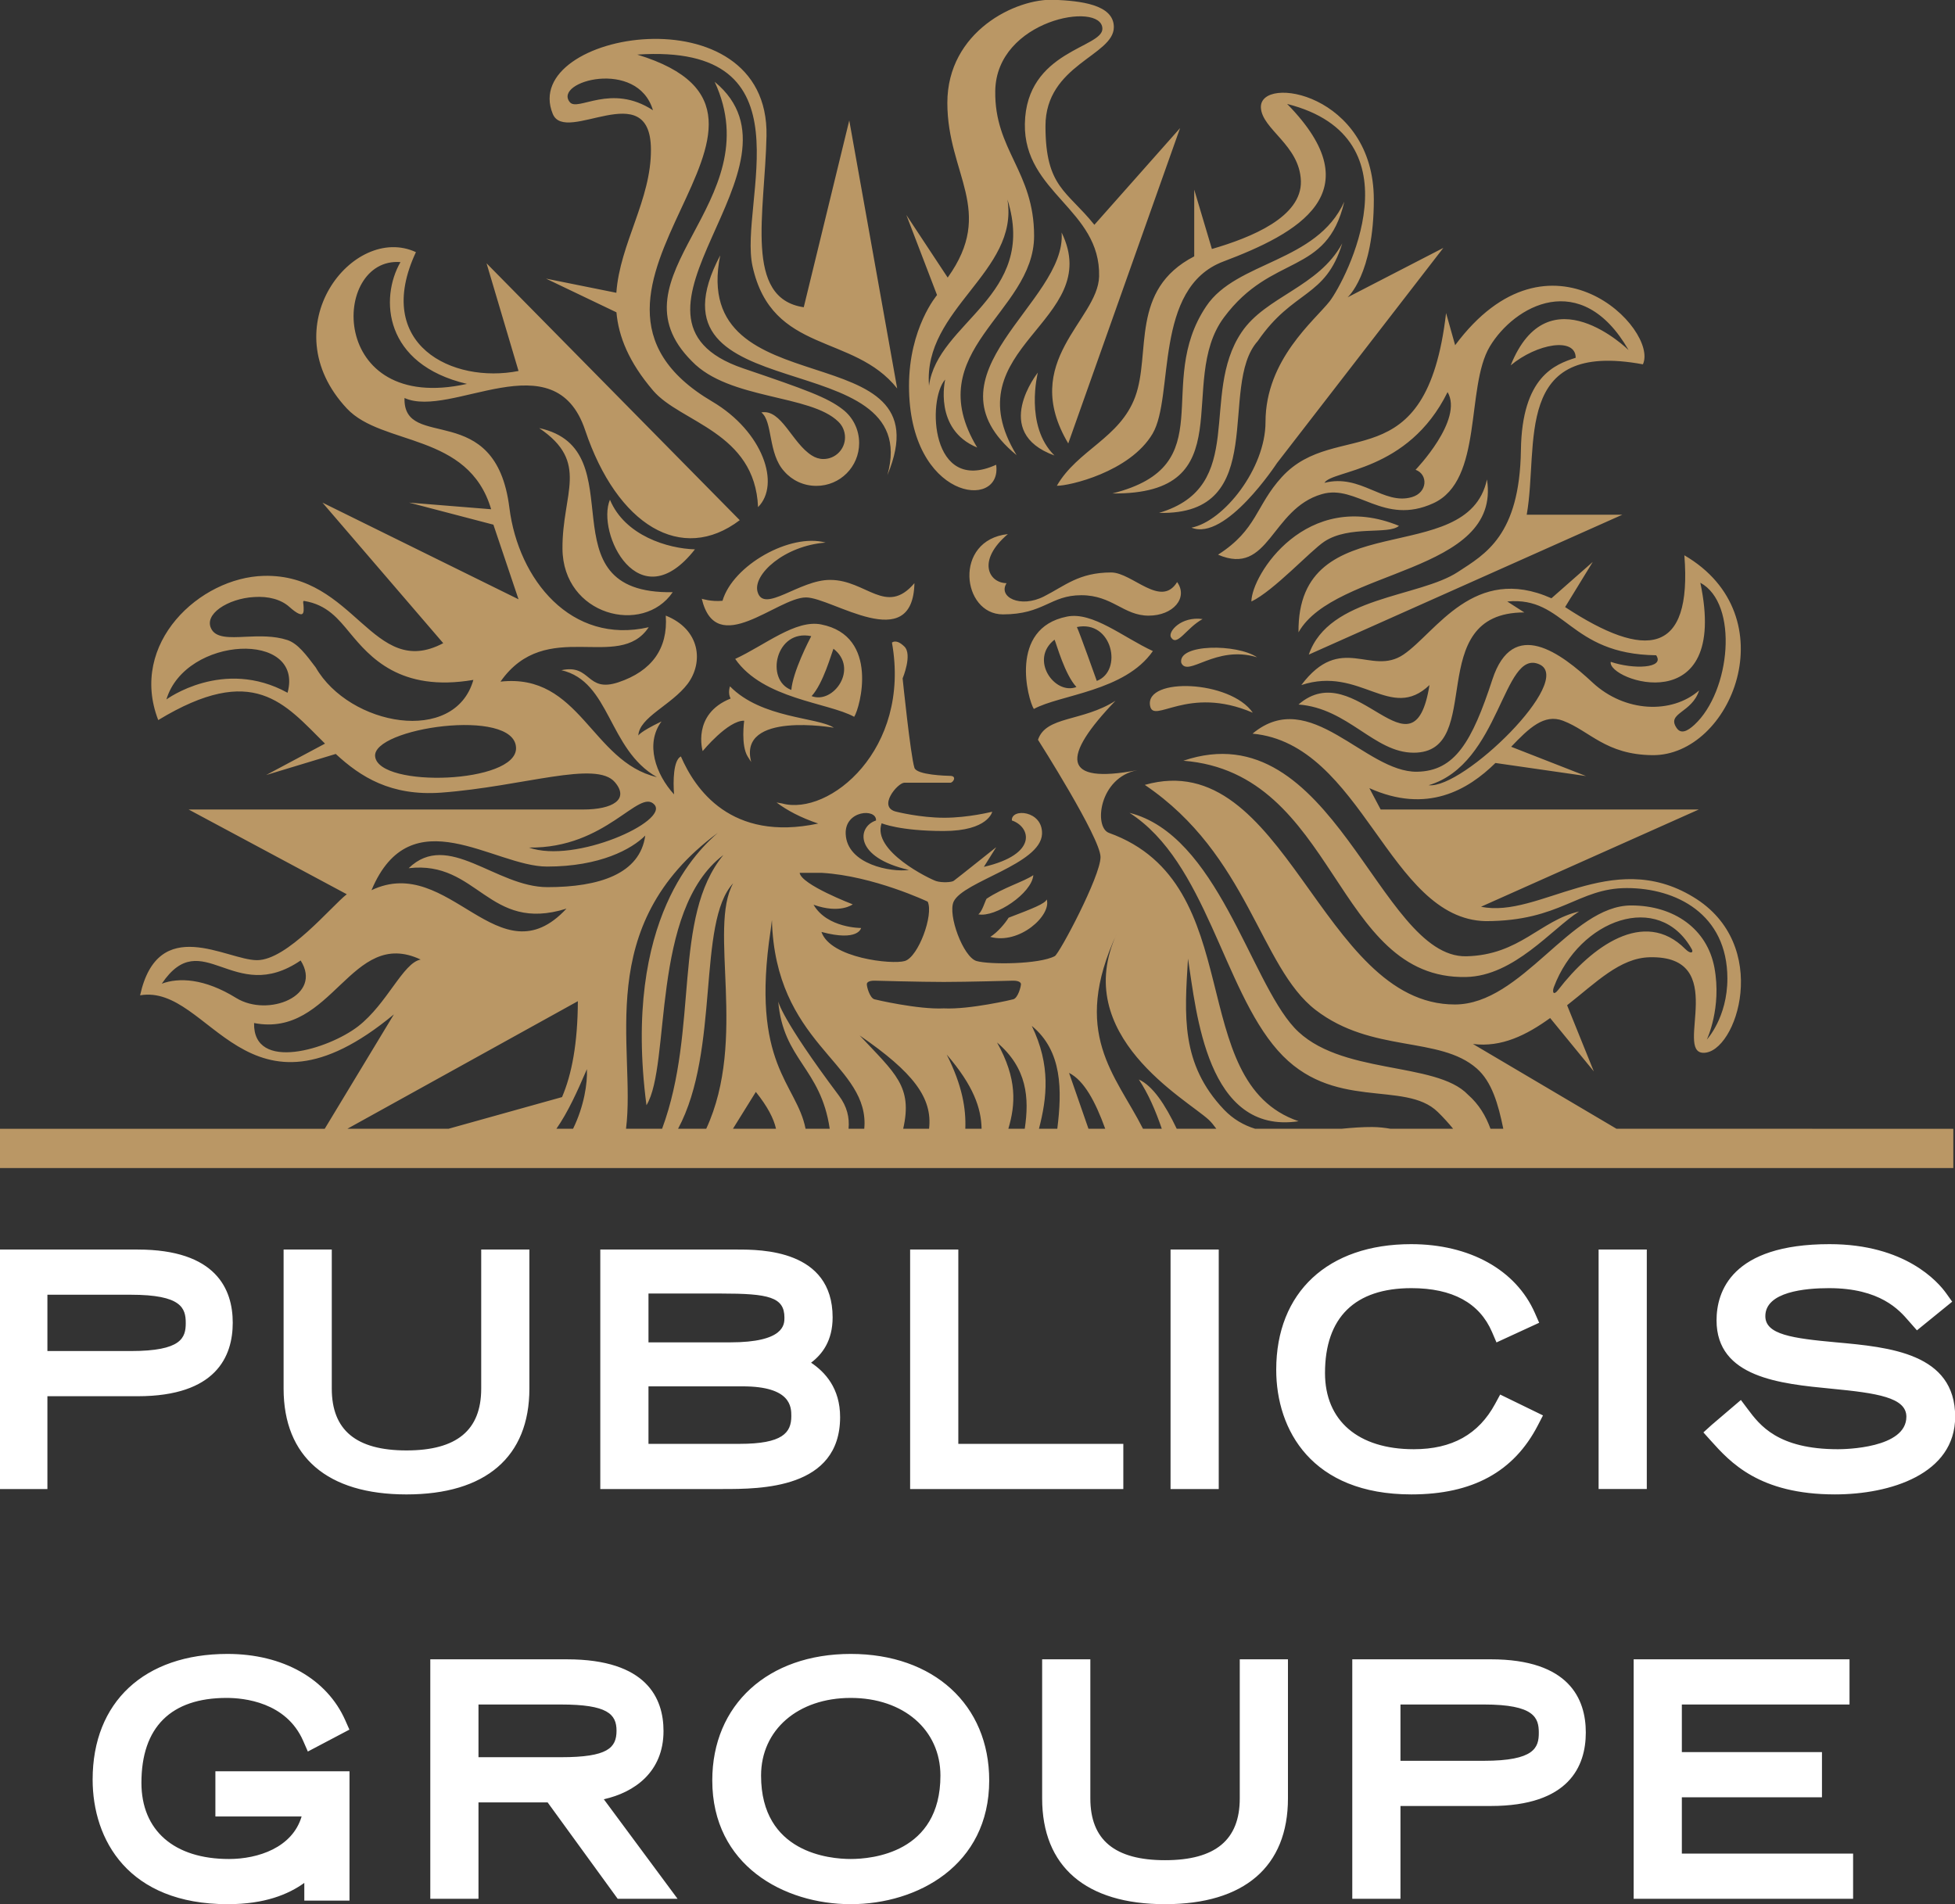 <svg width="81.842mm" height="79.719mm" version="1.1" viewBox="0 0 81.842 79.719" xmlns="http://www.w3.org/2000/svg"><rect x="0" y="0" width="81.842" height="79.719" fill="#333333" stroke="none"/><defs><clipPath id="b"><path transform="translate(-504.96 -310.19)" d="M 0,595.275 H 841.89 V 0 H 0 Z"/></clipPath><clipPath id="a"><path transform="translate(-440.09 -476.39)" d="M 0,595.275 H 841.89 V 0 H 0 Z"/></clipPath></defs><g transform="translate(-2.381 -5.821)"><path transform="matrix(.353 0 0 -.353 72.788 81.068)" d="m0 0h16.617v5.359h-16.617v5.648h19.884v5.359h-25.599v-28.403h26.025v5.359h-20.31zm-33.369 11.007h9.89c6.017 0 6.516-1.588 6.516-3.356 0-1.75-0.499-3.322-6.516-3.322h-9.89zm10.706 5.359h-16.421v-28.403h5.715v11.007h10.706c9.316 0 11.273 4.74 11.273 8.717 0 3.96-1.957 8.679-11.273 8.679m-29.764-16.492c0-4.935-2.898-7.333-8.86-7.333s-8.861 2.398-8.861 7.333v16.492h-5.715v-16.492c0-8.093 5.176-12.55 14.576-12.55 9.399 0 14.575 4.457 14.575 12.55v16.492h-5.715zm-46.135-7.191c-2.495 0-10.635 0.713-10.635 9.89 0 5.425 4.373 9.214 10.635 9.214 6.262 0 10.636-3.789 10.636-9.214 0-9.177-8.141-9.89-10.636-9.89m0 24.322c-9.822 0-16.421-6.028-16.421-15.001 0-10.087 8.512-14.68 16.421-14.68 7.908 0 16.421 4.593 16.421 14.68 0 8.973-6.599 15.001-16.421 15.001m-44.147-5.999h9.783c5.509 0 6.588-1.14 6.588-3.107 0-2.039-1.05-3.144-6.588-3.144h-9.783zm21.943-3.144c0 3.879-1.986 8.503-11.45 8.503h-16.208v-28.403h5.715v11.434h8.2l8.309-11.434h7.101l-8.747 11.808c3.635 0.807 7.08 3.233 7.08 8.092m-53.144-10.135h10.225c-1.089-3.692-5.163-5.044-8.611-5.044-6.504 0-10.386 3.378-10.386 9.037 0 6.586 3.493 10.068 10.102 10.068 2.059 0 7.064-0.496 9.076-5.083l0.558-1.276 4.929 2.598-0.49 1.106c-2.181 4.929-7.402 7.872-13.966 7.872-9.866 0-15.995-5.707-15.995-14.894 0-7.149 4.211-14.787 16.03-14.787 4.369 0 7.177 1.16 9.073 2.523v-2.098h5.36v15.337h-15.905zm192.24 56.23c-5.245 0.479-8.429 0.926-8.429 3.109 0 2.89 4.728 3.322 7.546 3.322 6.085 0 8.345-2.611 9.431-3.866l1.002-1.139 4.181 3.399-0.707 0.99c-0.977 1.369-4.864 5.833-13.836 5.833-11.662 0-13.403-5.661-13.403-9.036 0-6.791 7.564-7.522 13.642-8.11 5.357-0.518 8.87-1.029 8.87-3.322 0-3.745-7.284-3.854-8.114-3.854-7.129 0-9.268 2.851-10.682 4.737l-0.828 1.103-3.463-2.954-0.984-0.892 0.887-0.988c2.278-2.535 5.72-6.365 14.714-6.365 6.576 0 14.256 2.413 14.256 9.213 0 7.537-7.809 8.249-14.083 8.82m-22.487 11.008h-5.715v-28.403h5.715zm-12.919-20.85 0.608 1.178-5.077 2.474-0.591-1.091c-1.961-3.629-5.119-5.393-9.654-5.393-6.594 0-10.529 3.378-10.529 9.037 0 6.586 3.543 10.067 10.244 10.067 4.866 0 8.086-1.754 9.568-5.215l0.525-1.223 5.062 2.332-0.511 1.164c-2.245 5.109-7.732 8.16-14.679 8.16-9.865 0-15.994-5.707-15.994-14.894 0-7.149 4.211-14.787 16.029-14.787 7.246 0 12.152 2.679 14.999 8.191m-37.845 20.85h-5.715v-28.403h5.715zm-11.316-23.044h-19.568v23.044h-5.715v-28.403h25.283zm-45.499 0h-10.813v6.819h11.168c5.771 0 5.771-2.476 5.771-3.534 0-1.972-1.042-3.285-6.126-3.285m-2.202 17.827c5.636 0 7.511-0.413 7.511-2.859 0-0.802 0-2.931-6.445-2.931h-9.677v5.79zm14.114-14.648c0 3.416-1.789 5.342-3.443 6.446 1.319 0.996 2.555 2.596 2.555 5.378 0 8.041-8.511 8.041-11.308 8.041h-16.244v-28.403h14.504c4.524 0 13.936 0 13.936 8.538m-36.849 3.373v16.492h-5.714v-16.492c0-4.935-2.899-7.333-8.861-7.333s-8.86 2.398-8.86 7.333v16.492h-5.714v-16.492c0-8.093 5.175-12.55 14.574-12.55s14.575 4.457 14.575 12.55m-57.159 11.133h9.89c6.018 0 6.516-1.588 6.516-3.356 0-1.75-0.498-3.322-6.516-3.322h-9.89zm21.979-3.32c0 3.96-1.956 8.679-11.273 8.679h-16.421v-28.403h5.715v11.007h10.706c9.317 0 11.273 4.74 11.273 8.717" clip-path="url(#b)" fill="#fff"/><path transform="matrix(.353 0 0 -.353 49.903 22.436)" d="m0 0c-1.812-4.902-6.832-6.289-9.289-10.543 1.371-0.044 8.658 1.611 11.355 6.178 2.592 4.414 0.053 17.283 8.405 20.422 8.73 3.3 17.871 8.15 7.549 18.683 15.835-4.01 6.939-20.906 5.06-23.386-1.793-2.295-7.624-6.921-7.624-14.337 0-5.499-4.935-11.769-8.78-12.531 4.056-1.644 10.132 7.648 10.132 7.648l19.737 25.532-11.356-5.862s3.112 2.687 3.112 11.588c0 12.591-13.52 14.844-13.393 10.933 0.106-2.599 4.598-4.44 4.745-8.72 0.128-4.275-5.871-6.706-10.555-8.068l-2.096 7.037v-7.912c-7.674-3.962-5.096-11.508-7.002-16.662m-54.844-23.168c-15.679-0.262-4.144 16.934-15.837 19.462 6.029-4.066 2.722-7.716 2.763-14.292 0.051-7.934 9.552-10.332 13.074-5.17m91.894 23.732c1.917-3.285-3.796-9.213-3.796-9.213 1.498-0.547 1.435-2.695-0.433-3.242-3.372-0.994-6.051 2.801-10.375 1.692 0.897 1.55 9.899 1.216 14.604 10.763m-19.661-10.078c-3.122-3.42-2.902-6.223-7.561-9.206 6.082-2.616 6.241 5.432 12.313 7.182 4.144 1.211 7.298-3.793 13.224-1.078 5.944 2.722 3.805 13.719 6.683 18.572 2.891 4.836 10.837 9.364 16.468-0.409 0 0-9.508 9.355-13.981-1.809 3.104 2.584 7.707 3.377 7.707 0.896-2.437-0.776-6.367-2.211-6.496-10.938-0.145-10.157-4.248-12.353-7.443-14.446-4.607-3.051-15.33-2.893-17.711-9.818l37.186 16.591h-11.344c1.474 8.322-1.761 20.711 13.779 17.835 1.906 4.129-11.025 17.385-22.267 2.267l-1.075 3.812c-2.351-20.136-12.99-12.33-19.482-19.451m-26.949-19.283c0.242-0.553 1.211-4.135 2.594-5.616-2.594-0.996-5.61 3.277-2.594 5.616m5.008-4.893s-2.098 5.901-2.362 6.389c4.197 0.875 5.502-5.197 2.362-6.389m6.651 3.541c-3.52 1.627-7.145 4.705-10.185 4.088-6.967-1.381-4.617-9.892-3.933-10.957 3.113 1.704 10.808 2.088 14.118 6.869m2.142 1.639c0.727-1.196 1.79 1.076 3.754 2.156-2.555 0.353-4.125-1.506-3.754-2.156m-14.731-31.097c-0.199-0.505-1.627-1.062-4.522-2.169-0.402-0.656-1.287-1.721-2.173-2.273 3.459-0.953 7.286 2.559 6.695 4.442m-41.718 41.521c-3.186 0.088-8.299 1.603-10.08 5.885-1.653-3.905 3.417-14.382 10.08-5.885m15.233 10.712c-0.503 0-0.97 0.161-1.38 0.426-2.35 1.481-3.596 5.538-5.98 5.1 1.383-1.064 0.764-4.883 2.724-6.996 0.924-1.061 2.285-1.714 3.8-1.714 2.82 0 5.076 2.269 5.076 5.075 0 1.633-0.759 3.09-1.962 4.005-1.793 1.393-4.341 2.328-11.775 4.851-17.682 6.008 8.792 23.949-3.397 33.992 6.693-14.444-12.842-23.027-2.689-33.154 4.408-4.587 14.046-3.893 17.355-7.158 0.486-0.459 0.792-1.135 0.792-1.865 0-1.41-1.14-2.562-2.564-2.562m76.237-61.433c5.677 0.124 10.167 5.717 13.379 7.769-4.612-1.062-7.04-5.168-13.379-5.313-10.404-0.204-15.822 29.195-33.547 23.194 18.262-1.435 17.84-26.011 33.547-25.65m-88.474 85.582c-9.872-18.673 24.269-10.176 19.827-26.057 7.18 17.164-23.562 7.606-19.827 26.057m-17.831 18.171c-2.035 2.47 8.025 5.233 9.855-0.955-4.963 3.243-8.905-0.2-9.855 0.955m-2.827-20.925 8.352-3.996c0.252-2.865 1.465-5.906 4.354-9.287 3.236-3.787 12.07-4.906 12.44-13.818 2.69 2.705 0.583 8.957-5.407 12.506-22.406 13.158 15.296 33.775-8.919 41.165 20.926 1.407 11.997-17.517 13.672-25.106 2.31-10.472 11.979-7.94 17.154-14.493l-5.683 31.791-5.397-22.156c-7.127 1.049-4.607 11.161-4.418 20.316 0.348 17.376-29.373 12.4-25.347 2.615 1.519-3.713 11.58 4.604 11.642-4.187 0.052-5.98-3.682-11.168-4.102-17.03zm34.131-53.264c-1.877 1.261-8.563 1.071-12.313 4.908 0 0-0.286-0.79 0.073-1.448-4.629-1.851-3.313-6.232-3.313-6.232s3.015 3.668 4.924 3.602c0 0-0.421-2.938 0.431-4.276l0.402-0.623c-1.612 6.071 9.796 4.069 9.796 4.069m20.59 62.645c3.624-11.473-8.306-14.518-9.3-22.089-0.735 9.154 10.702 13.496 9.3 22.089m-11.988-1.831 3.639-9.5s-3.324-3.879-3.324-10.781c0-13.544 11.104-14.807 10.334-9.344-7.803-3.565-8.182 7.725-6.042 10.111 0 0-1.423-5.922 3.794-8.068-6.957 11.52 6.749 15.906 6.749 25.099 0 7.667-4.712 10.158-4.607 17.192 0.125 8.466 12.581 10.675 12.706 7.416 0.103-2.328-9.049-2.59-9.194-11.323-0.138-8.18 9.002-10.148 8.804-18.101-0.148-5.203-9.481-10.016-3.659-19.797l13.26 37.398-10.162-11.469c-3.248 4.054-5.799 4.435-5.799 11.708 0 7.297 8.108 8.343 8.108 11.737 0 2.728-4.069 3.106-7.04 3.243-4.588 0.207-12.705-3.773-12.705-12.226 0-8.481 5.732-12.77 0.041-20.721zm0.958-43.667c-3.341-3.941-5.722 0.383-9.972 0.383-3.652 0.044-7.898-4.048-8.633-1.408-0.581 2.045 3.173 5.466 8.072 5.835-4.175 1.16-10.996-2.676-12.228-6.901-1.341-0.129-2.458 0.239-2.458 0.239 1.71-7.188 8.953 0.158 12.36 0.158 3.077 0 12.672-6.941 12.859 1.694m-12.197-13.397c1.378 1.486 2.363 5.062 2.592 5.62 3.037-2.341 0-6.62-2.592-5.62m-2.403 0.729c-3.154 1.192-1.835 7.265 2.362 6.382-0.252-0.487-2.175-4.189-2.362-6.382m3.552 7.768c-3.045 0.616-6.673-2.45-10.208-4.087 3.321-4.782 11.021-5.165 14.111-6.865 0.694 1.06 3.034 9.574-3.903 10.952m25.147-29.73c-1.055-0.748-3.576-1.478-5.548-2.802-0.2-0.344-0.536-1.561-0.98-1.845 2.028-0.413 6.368 2.509 6.528 4.647m-1.982 49.81c-7.824 12.85 10.52 15.802 5.335 26.408 0.663-8.297-16.957-16.857-5.335-26.408m15.825-29.699c0.38-2.301 4.429 2.484 12.187-0.848-2.668 3.868-12.768 4.233-12.187 0.848m39.956 26.818c-2.319-10.766-22.518-2.801-22.35-18.132 4.281 7.589 24.103 6.915 22.35 18.132m-36.255-21.752c0.789-1.764 4.059 2.166 8.993 0.66-2.385 1.619-9.43 1.606-8.993-0.66m25.819 16.252c-10.984 4.494-17.501-5.865-17.501-8.977 2.665 1.276 7.03 6.048 8.664 7.118 2.985 1.959 7.613 0.765 8.837 1.859m-18.67 22.953c-5.031-7.469 0.768-18.285-9.779-21.418 13.286-0.329 6.908 15.053 11.707 20.383 4.197 6.123 8.032 5.069 10.016 11.584-2.807-5.203-9.078-6.275-11.944-10.549m-22.184-14.613c-3.586 3.52-1.973 9.833-1.973 9.833s-5.65-7.086 1.973-9.833m18.004 17.711c-6.281-9.328 2.037-18.904-11.143-22.213 15.658-0.158 7.518 13.185 13.231 20.869 5.713 7.69 12.189 4.842 14.277 13.73-3.291-7.232-12.777-7.032-16.365-12.386m-23.531-27.033c-6.493-0.709-5.471-9.522-0.589-9.522 4.871 0 5.599 2.274 9.298 2.274 3.689 0 5.01-2.424 7.984-2.424 2.929 0 4.711 2.123 3.38 3.984-1.919-3.134-5.322 1.137-7.821 1.137-3.836 0-5.481-1.585-7.97-2.842-2.804-1.429-5.483-0.074-4.436 1.572-2.145 0.032-3.535 2.698 0.154 5.821m-50.996-55.398c-0.023-5.013-0.717-8.666-1.876-11.374l-13.462-3.757h-11.997zm-26.053-2.978c-3.511-2.718-12.474-5.475-12.345 0.387 9.319-1.805 11.46 11.43 19.757 7.53-2.097-0.39-3.956-5.229-7.412-7.917m-23.291 5.053c4.787 7.088 8.509-2.674 16.468 2.754 2.648-4.174-3.847-6.777-7.634-4.455-3.794 2.351-6.843 2.446-8.834 1.701m45.682 13.891c6.318 0 10.062 2.086 11.654 3.676-0.624-4.549-5.463-6.116-11.596-6.116-6.14 0-11.791 6.772-16.462 2.247 8.215 0.964 9.436-7.713 18.716-4.795-8.025-8.633-13.897 6.589-23.123 2.185 4.673 11.15 14.521 2.803 20.811 2.803m12.737 7.349c1.771-1.971-9.392-7.033-14.877-5.095 9.184-0.127 13.053 7.089 14.877 5.095m-9.644-38.446h-1.974c1.372 1.976 2.466 4.388 3.616 7.069 0.079-1.65-0.331-4.394-1.642-7.069m17.164 35.095c-2.037-1.818-11.367-9.996-8.459-32.304 2.945 4.816 0.424 23.064 9.123 29.679-6.092-7.42-2.861-20.565-7.269-32.47h-4.278c1.213 9.594-4.109 24.011 10.883 35.095m-1.37-35.095h-3.341c5.01 9.321 2.214 24.459 6.535 29.116-2.999-5.4 1.736-18.439-3.194-29.116m8.275 0h-5.107l2.715 4.37c1.388-1.733 2.119-3.152 2.392-4.37m-0.635 23.571 0.148 1.185c0.402-14.558 10.987-16.866 10.987-24.106 0-0.223-0.021-0.435-0.034-0.65h-1.863c0.127 1.325-0.174 2.639-1.149 3.939-6.895 9.2-7.19 11.175-7.19 11.175 0.592-6.975 5.038-7.87 6.106-15.114h-2.865c-1.058 5.423-6.564 7.55-4.14 23.571m6.086 6.78c6.105-0.36 12.537-3.414 12.537-3.414 0.726-1.555-1.109-6.558-2.71-7.039-1.498-0.448-8.825 0.328-9.889 3.447 4.405-1.185 4.701 0.467 4.701 0.467s-4.017-0.028-5.639 2.759c3.14-1.123 4.648 0.045 4.648 0.045s-6.106 2.334-6.294 3.735zm6.41 6.212c-2.254-0.741-2.636-4.382 3.91-5.866-2.128-0.308-7.347 0.662-7.506 4.256-0.137 2.823 3.68 3.093 3.596 1.61m8.044-19.15c2.784 0 8.068 0.151 8.214 0.151 0.748 0 0.898-0.245 0.93-0.375 0.019-0.285-0.35-1.688-0.91-1.832-0.041-0.026-5.198-1.235-8.234-1.08-3.026-0.155-8.183 1.054-8.234 1.08-0.55 0.144-0.94 1.547-0.898 1.832 0.022 0.13 0.161 0.375 0.908 0.375 0 0 5.442-0.151 8.224-0.151m0.339-8.611c3.174-3.685 4.09-6.356 4.137-8.802h-1.932c0.093 2.36-0.347 5.113-2.205 8.802m-5.162-8.802c1.143 5.019-0.928 6.548-5.163 11.068 6.359-4.375 8.653-7.393 8.233-11.068zm14.416 0h-1.945c0.846 2.86 1.086 5.902-1.341 10.231 3.583-3.035 3.833-6.595 3.286-10.231m3.861 0h-2.175c0.942 3.636 1.425 7.516-0.852 12.203 3.635-2.986 3.594-7.628 3.027-12.203m5.684 0h-1.988l-2.302 6.627c1.795-0.917 3.118-3.399 4.29-6.627m1.401 23.211c-5.649-12.14 8.278-19.731 10.88-22.151 0.299-0.277 0.597-0.65 0.895-1.06h-4.698c-1.375 2.884-2.84 5.091-4.494 5.845 1.139-1.711 1.991-3.709 2.725-5.845h-2.231c-3.242 6.413-8.619 11.313-3.077 23.211m-87.982 20.919c-0.466 3.394 16.574 5.905 16.709 1.044 0.126-4.241-16.206-4.788-16.709-1.044m-7.045 10.579c-1.148 1.523-2.129 2.839-3.361 3.254-1.595 0.525-3.365 0.46-4.934 0.39-1.942-0.096-3.62-0.172-4.137 1.03-0.346 0.783 0.023 1.616 1.035 2.352 1.033 0.737 2.552 1.245 4.082 1.329 1.729 0.119 3.213-0.299 4.184-1.168 0.96-0.859 1.35-0.928 1.518-0.848 0.244 0.117 0.18 0.687 0.159 1.071-0.041 0.283-0.084 0.503 0.085 0.48 2.72-0.444 4.037-2.122 5.429-3.803 2.328-2.795 5.914-7.047 14.634-5.56-2.205-7.758-14.709-5.456-18.694 1.473m-3.342-2.999c-7.613 4.188-14.37-0.793-14.37-0.793 2.277 7.563 16.373 8.192 14.37 0.793m13.389 51.078c-2.465-4.29-1.983-12.12 7.887-14.445-16.54-3.677-16.122 15.1-7.887 14.445m136.79-85.972c3.016 8.027 12.461 11.478 16.363 4.455 0.19-0.35-0.105-0.621-0.789 0.052-4.883 4.893-11.144 0.245-15.065-4.851-0.56-0.726-0.739-0.271-0.509 0.344m-1.75 38.275c4.305-1.852-9.015-14.82-13.102-14.346 8.516 2.528 8.804 16.21 13.102 14.346m9.168-55.091-17.023 10.056c3.397-0.436 6.38 1.07 9.156 3.076l5.181-6.329-3.169 7.845c3.445 2.701 6.261 5.607 9.784 5.692 9.604 0.236 2.878-11.294 6.387-11.333 3.924-0.033 8.18 12.842-1.232 18.494-9.742 5.897-18.252-2.615-25.147-1.168l25.833 11.533h-37.735l-1.34 2.532c6.834-3.074 11.696-0.221 14.951 2.984l10.744-1.549-8.879 3.473c2.122 2.218 3.913 3.943 6.158 3.084 3.184-1.217 5.052-4.02 10.587-4.08 9.342-0.106 16.14 16.499 3.795 23.706 0.937-11.84-4.576-12.431-14.143-6.143l3.282 5.357-4.901-4.313c-9.193 4.09-13.674-4.038-17.543-6.675-3.873-2.615-7.414 2.637-12.119-3.618 7.014 2.309 10.588-4.396 15.198 0-1.912-11.879-8.733 3.618-15.532-2.308 5.892-0.442 8.973-5.715 13.662-5.715 8.647 0 0.939 16.636 13.114 16.636l-2.021 1.297c6.905 0.649 7.255-6.251 17.658-6.377 1.077-1.566-2.718-1.689-5.386-0.779-0.435-2.215 14.125-7.167 10.626 9.381 4.587-2.486 3.587-12.895-0.706-16.851-0.833-0.766-1.611-1.145-2.127-0.344-1.174 1.77 1.832 1.739 2.686 4.42-3.256-2.835-8.813-2.596-12.609 0.914-3.785 3.525-9.466 7.813-11.903 0.394-2.425-7.426-4.457-10.87-8.93-10.948-6.157-0.101-12.684 10.225-19.515 4.516 13.06-1.21 16.141-21.974 27.634-22.236 8.929 0 10.944 3.922 16.752 3.922 5.841 0 11.926-3.068 11.926-10.73 0-4.633-2.436-7.236-2.436-7.236s1.79 3.763 0.895 8.543c-0.862 4.571-4.765 7.362-9.867 7.362-7.169 0-12.936-11.745-20.916-11.745-15.964 0-20.068 30.781-36.767 26.044 12.294-8.304 13.642-21.592 20.254-26.69 6.706-5.165 14.687-3.052 19.114-6.944 1.799-1.577 2.554-4.247 3.147-7.15h-1.519c-0.545 1.491-1.345 2.878-2.668 4.04-3.829 4.023-15.323 2.257-20.604 7.953-5.269 5.715-9.143 22.848-19.535 25.475 9.065-5.815 11.08-20.816 17.572-28.167 6.475-7.355 15.047-3.456 18.989-7.314 0.701-0.681 1.283-1.34 1.816-1.987h-7.436c-0.657 0.118-1.36 0.198-2.15 0.206-1.203 6e-3 -2.424-0.087-3.642-0.206h-10.253c-1.345 0.415-2.594 1.123-3.703 2.28-5.146 5.434-4.669 11.149-4.259 17.897 0.996-6.342 2.225-20.92 13.118-19.285-13.708 4.682-5.737 28.175-22.492 34.199-1.811 0.663-1.189 6.561 3.377 7.443-9.046-1.736-8.993 1.576-2.603 8.227-3.936-2.508-8.236-1.782-9.188-4.627 0 0 7.416-11.641 7.416-13.912 0-2.276-4.881-11.448-5.421-11.744-1.834-0.987-7.782-1.028-9.297-0.58-1.573 0.481-3.42 5.484-2.702 7.039 1.139 2.425 10.315 4.422 10.481 8.016 0.117 2.823-3.7 3.093-3.572 1.61 2.211-0.741 3.162-4-3.324-5.501l1.465 2.336s-4.805-3.838-5.05-4c-0.241-0.165-1.369-0.244-2.077-0.022-0.704 0.225-7.645 3.558-6.462 6.857 0 0 2.109-0.918 7.358-0.918 5.283 0 5.756 2.287 5.756 2.287s-2.812-0.715-5.68-0.715c-2.882 0-5.693 0.715-5.693 0.715-2.279 0.53 0.136 3.405 0.939 3.44h5.467c0.331 0 0.793 0.762 0.046 0.809-0.55 0.015-4.03 0.104-4.304 0.959-0.463 1.461-1.4 10.604-1.4 10.604s1.193 2.847 0.197 3.788c-0.977 0.951-1.461 0.455-1.461 0.455 2.266-12.696-7.467-20.603-13.032-19.074l-0.656 0.115c1.245-0.935 2.859-1.799 4.943-2.498-10.382-2.204-14.62 4.121-16.287 7.961-0.905-0.465-0.93-2.93-0.812-4.501-2.163 2.37-3.458 5.999-1.485 8.652-2.648-1.276-2.752-1.684-2.752-1.684 0.104 2.182 3.923 3.605 5.851 6.143 1.898 2.541 1.519 6.443-2.595 8.091 0.274-3.915-1.666-6.592-5.629-7.912-3.839-1.271-3.186 2.211-6.749 1.436 5.822-1.325 5.515-9.37 11.325-12.68-7.762 1.821-9.1 12.372-18.548 11.326 5.433 7.74 14.023 1.092 17.578 6.452-9.195-2.106-15.456 5.656-16.522 14.164-1.624 13.023-12.618 6.603-12.438 13.023 5.532-2.496 17.806 6.992 21.421-3.812 3.796-11.297 11.45-15.898 18.335-10.678l-30.027 30.466 3.793-12.771c-7.841-1.547-17.298 3.129-12.168 14.094-7.419 3.447-17.244-8.889-8.177-18.557 4.193-4.453 14.412-2.815 17.098-11.937l-9.73 0.787 9.997-2.615 2.98-8.85-23.254 11.465 14.325-16.67c-8.369-4.43-10.447 8.255-21.274 7.984-7.572-0.181-16.051-7.984-12.525-17.104 11.325 6.864 14.969 1.97 19.778-2.793l-6.98-3.725 8.254 2.501c2.934-2.717 6.527-5.012 12.484-4.591 9.785 0.73 18.419 3.886 20.632 1.227 1.709-2.021-0.252-3.226-3.782-3.226h-46.781l18.755-10.05c-1.812-1.404-7.04-7.819-10.646-7.819-3.595 0-11.714 5.555-13.865-4.168 8.339 1.424 12.565-16.796 30.097-2.263l-8.2-13.566h-38.595v-4.659h231.73v4.659z" clip-path="url(#a)" fill="#ba9765"/></g></svg>